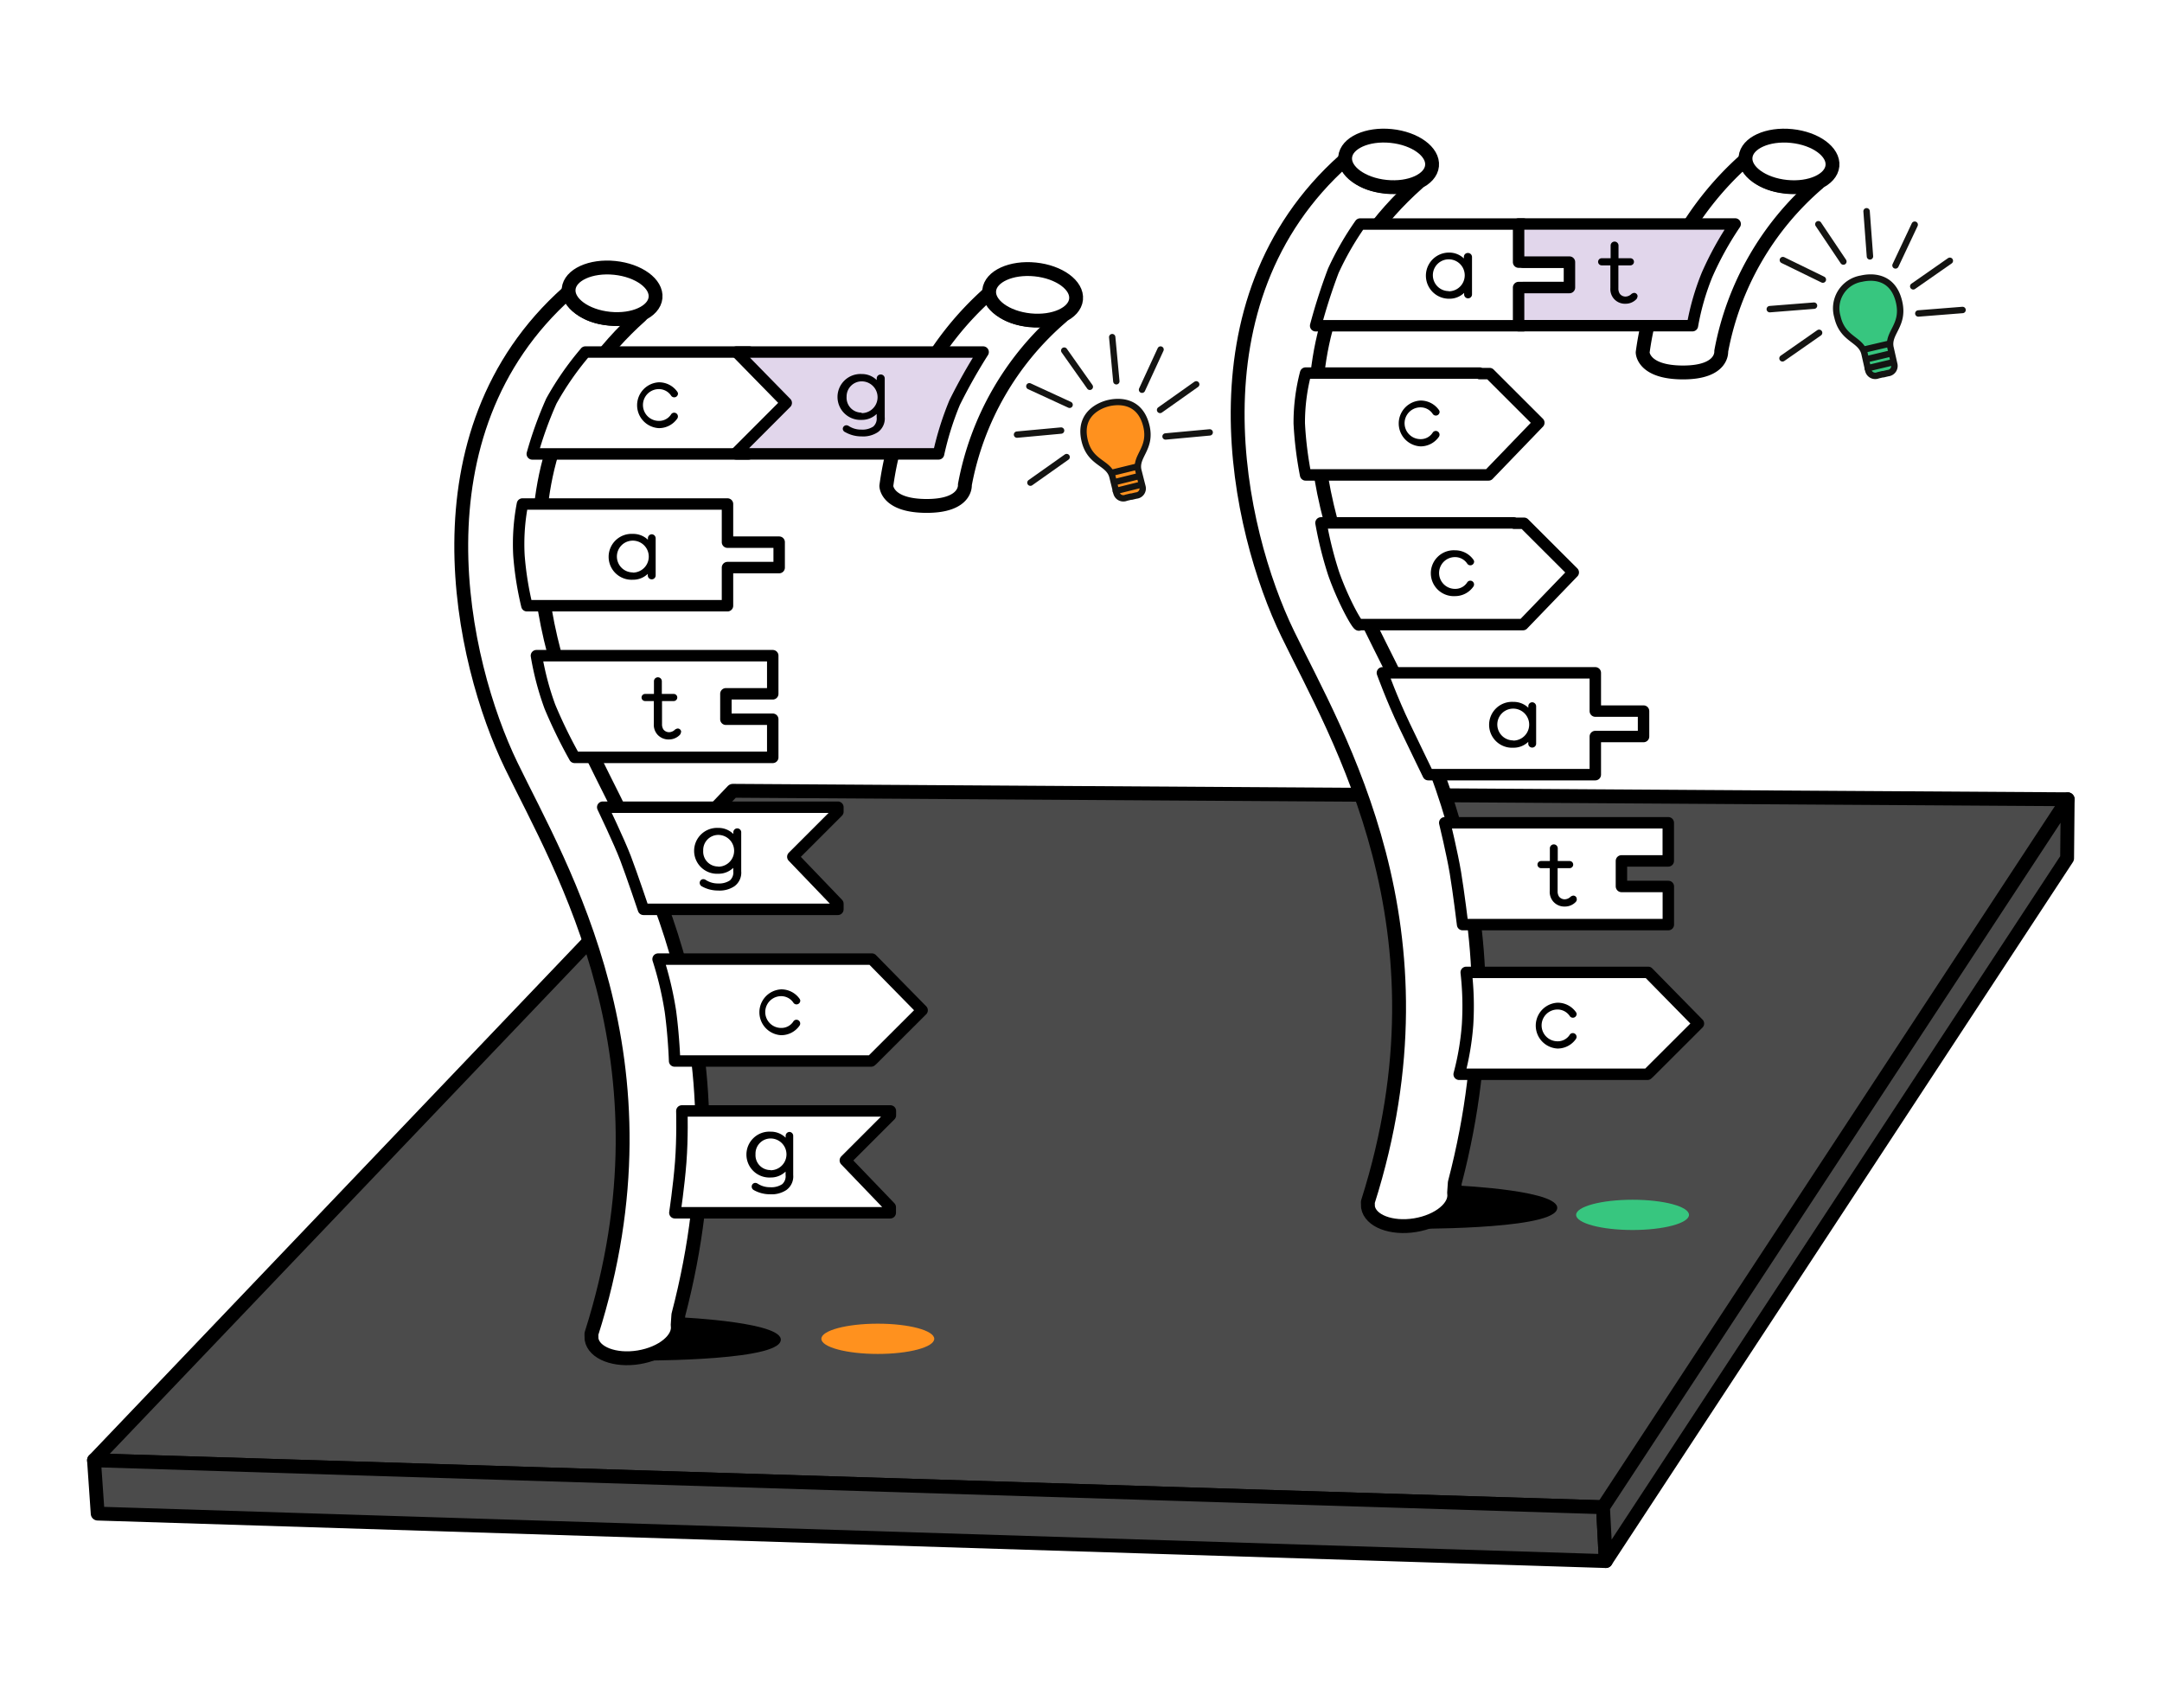 <?xml version="1.0" encoding="UTF-8"?> <svg xmlns="http://www.w3.org/2000/svg" id="58b98a73-67f3-4c5b-b9e3-f0bc5e21e926" data-name="Calque 1" viewBox="0 0 340.16 268.66"><defs><style>.d04f9883-ad7b-4b6f-9b15-b05a09f8bd2a{fill:#4b4b4b;}.\30 e08769a-169e-4ba2-a21a-3b09284967aa,.\35 57db123-2c51-4af0-9774-31828733550f,.\36 290157e-63e0-403c-b865-37fd94f4e096,.c29accb4-b8d5-46fa-8d06-7561f48987da,.d04f9883-ad7b-4b6f-9b15-b05a09f8bd2a{stroke:#000;}.\30 e08769a-169e-4ba2-a21a-3b09284967aa,.\33 09197d2-d0bc-45d9-a294-c89a92a4fec6,.\33 936ecf2-7bae-4264-bdf4-9e53a451ec2f,.\36 290157e-63e0-403c-b865-37fd94f4e096,.a9828fa1-d47d-41c9-a7c0-252788333690,.d04f9883-ad7b-4b6f-9b15-b05a09f8bd2a,.d2f8cff2-5154-4a46-b6f2-19493b2bec84{stroke-linecap:round;}.\33 09197d2-d0bc-45d9-a294-c89a92a4fec6,.\33 936ecf2-7bae-4264-bdf4-9e53a451ec2f,.\35 57db123-2c51-4af0-9774-31828733550f,.\36 290157e-63e0-403c-b865-37fd94f4e096,.a9828fa1-d47d-41c9-a7c0-252788333690,.c29accb4-b8d5-46fa-8d06-7561f48987da,.d04f9883-ad7b-4b6f-9b15-b05a09f8bd2a,.d2f8cff2-5154-4a46-b6f2-19493b2bec84{stroke-linejoin:round;}.\30 e08769a-169e-4ba2-a21a-3b09284967aa,.\36 290157e-63e0-403c-b865-37fd94f4e096,.d04f9883-ad7b-4b6f-9b15-b05a09f8bd2a{stroke-width:2.18px;}.\30 e08769a-169e-4ba2-a21a-3b09284967aa,.\36 290157e-63e0-403c-b865-37fd94f4e096,.c29accb4-b8d5-46fa-8d06-7561f48987da{fill:#fff;}.a9828fa1-d47d-41c9-a7c0-252788333690,.d2f8cff2-5154-4a46-b6f2-19493b2bec84{fill:none;}.\33 09197d2-d0bc-45d9-a294-c89a92a4fec6,.\33 936ecf2-7bae-4264-bdf4-9e53a451ec2f,.a9828fa1-d47d-41c9-a7c0-252788333690,.d2f8cff2-5154-4a46-b6f2-19493b2bec84{stroke:#141412;}.\33 09197d2-d0bc-45d9-a294-c89a92a4fec6,.\34 8e49c0d-e001-46b3-8755-4b647311a362{fill:#ff911e;}.\33 936ecf2-7bae-4264-bdf4-9e53a451ec2f,.d2f8cff2-5154-4a46-b6f2-19493b2bec84{stroke-width:1.01px;}.\33 936ecf2-7bae-4264-bdf4-9e53a451ec2f,.cbcf6989-7f97-417b-bedf-54dc3c982a39{fill:#37c67f;}.\35 57db123-2c51-4af0-9774-31828733550f,.c29accb4-b8d5-46fa-8d06-7561f48987da{stroke-width:1.8px;}.\35 57db123-2c51-4af0-9774-31828733550f{fill:#e1d6eb;}</style></defs><title>Sequencage</title><polyline class="d04f9883-ad7b-4b6f-9b15-b05a09f8bd2a" points="252.21 237.14 14.79 229.75 115.3 124.42 325.32 125.75"></polyline><polygon class="d04f9883-ad7b-4b6f-9b15-b05a09f8bd2a" points="252.65 245.61 15.37 238.14 14.79 229.75 252.21 237.14 252.65 245.61"></polygon><polygon class="d04f9883-ad7b-4b6f-9b15-b05a09f8bd2a" points="325.23 135.04 252.65 245.61 252.21 237.14 325.32 125.75 325.23 135.04"></polygon><path d="M107.19,207.27s17.12,0.78,15.56,3.89-23.33,2.91-23.33,2.91S105.89,213.49,107.19,207.27Z"></path><path class="6290157e-63e0-403c-b865-37fd94f4e096" d="M93.05,209.86c13.7-43.1-4.77-73.22-12.62-89.43S64.35,68.23,89.35,46c0,0,1.3,4.26,7.79,4.16h0l3.7-.51c-25,22.27-15.25,53.49-7.4,69.7,7.42,15.32,24.7,43.92,13.29,87.52l-0.11,1.61c0.36,2.19-2.39,4.46-6.13,5.07s-7.07-.67-7.42-2.86Z"></path><ellipse class="0e08769a-169e-4ba2-a21a-3b09284967aa" cx="96.31" cy="46.14" rx="4.02" ry="6.87" transform="translate(40.65 137.29) rotate(-84.19)"></ellipse><path d="M229.35,186.53s17.12,0.78,15.56,3.89-23.33,2.91-23.33,2.91S228.05,192.75,229.35,186.53Z"></path><path class="6290157e-63e0-403c-b865-37fd94f4e096" d="M215.21,189.12c13.7-43.1-4.77-73.22-12.62-89.43s-16.09-52.21,8.92-74.48c0,0,1.3,4.26,7.79,4.16h0l3.7-.51c-25,22.27-15.25,53.49-7.4,69.7,7.42,15.32,24.7,43.92,13.29,87.52l-0.11,1.61c0.36,2.19-2.39,4.46-6.13,5.07s-7.07-.67-7.42-2.86Z"></path><ellipse class="0e08769a-169e-4ba2-a21a-3b09284967aa" cx="218.48" cy="25.4" rx="4.02" ry="6.87" transform="translate(171.09 240.18) rotate(-84.19)"></ellipse><path class="6290157e-63e0-403c-b865-37fd94f4e096" d="M258.45,55.45a49.4,49.4,0,0,1,16.07-30.24s1.3,4.26,7.79,4.16h0l3.7-.51a45.84,45.84,0,0,0-15.2,26.4s0.34,3.34-6,3.34S258.45,55.45,258.45,55.45Z"></path><ellipse class="0e08769a-169e-4ba2-a21a-3b09284967aa" cx="281.48" cy="25.4" rx="4.02" ry="6.87" transform="translate(227.71 302.86) rotate(-84.19)"></ellipse><path class="6290157e-63e0-403c-b865-37fd94f4e096" d="M139.45,76.45a49.4,49.4,0,0,1,16.07-30.24s1.3,4.26,7.79,4.16h0l3.7-.51a45.84,45.84,0,0,0-15.2,26.4s0.34,3.34-6,3.34S139.45,76.45,139.45,76.45Z"></path><ellipse class="0e08769a-169e-4ba2-a21a-3b09284967aa" cx="162.48" cy="46.4" rx="4.02" ry="6.87" transform="translate(99.86 203.34) rotate(-84.19)"></ellipse><line class="a9828fa1-d47d-41c9-a7c0-252788333690" x1="171.47" y1="60.86" x2="167.44" y2="55.16"></line><line class="a9828fa1-d47d-41c9-a7c0-252788333690" x1="175.64" y1="59.99" x2="174.99" y2="53.04"></line><line class="a9828fa1-d47d-41c9-a7c0-252788333690" x1="179.68" y1="61.32" x2="182.6" y2="54.99"></line><line class="a9828fa1-d47d-41c9-a7c0-252788333690" x1="182.52" y1="64.5" x2="188.21" y2="60.47"></line><line class="a9828fa1-d47d-41c9-a7c0-252788333690" x1="183.38" y1="68.67" x2="190.33" y2="68.03"></line><line class="a9828fa1-d47d-41c9-a7c0-252788333690" x1="167.82" y1="71.91" x2="162.12" y2="75.94"></line><line class="a9828fa1-d47d-41c9-a7c0-252788333690" x1="166.95" y1="67.74" x2="160.01" y2="68.38"></line><line class="a9828fa1-d47d-41c9-a7c0-252788333690" x1="168.29" y1="63.69" x2="161.95" y2="60.77"></line><path class="309197d2-d0bc-45d9-a294-c89a92a4fec6" d="M174.35,63.44c-1.06.26-4.76,1.55-3.68,5.94,0.88,3.56,3.75,3.34,4.35,5.6l0.62,2.51a1.12,1.12,0,0,0,1.55.82l0.71-.17,0.13,0,0.71-.17a1.12,1.12,0,0,0,1-1.45L179.1,74c-0.52-2.28,2.13-3.42,1.26-7C179.26,62.54,175.41,63.18,174.35,63.44Z"></path><line class="a9828fa1-d47d-41c9-a7c0-252788333690" x1="178.96" y1="73.4" x2="174.91" y2="74.39"></line><line class="a9828fa1-d47d-41c9-a7c0-252788333690" x1="179.22" y1="74.9" x2="175.32" y2="75.87"></line><line class="a9828fa1-d47d-41c9-a7c0-252788333690" x1="179.45" y1="76.28" x2="175.55" y2="77.25"></line><line class="d2f8cff2-5154-4a46-b6f2-19493b2bec84" x1="290.03" y1="41.15" x2="286.09" y2="35.28"></line><line class="d2f8cff2-5154-4a46-b6f2-19493b2bec84" x1="294.21" y1="40.34" x2="293.68" y2="33.24"></line><line class="d2f8cff2-5154-4a46-b6f2-19493b2bec84" x1="298.23" y1="41.76" x2="301.25" y2="35.35"></line><line class="d2f8cff2-5154-4a46-b6f2-19493b2bec84" x1="301.02" y1="45.05" x2="306.78" y2="41.03"></line><line class="d2f8cff2-5154-4a46-b6f2-19493b2bec84" x1="301.82" y1="49.32" x2="308.78" y2="48.77"></line><line class="d2f8cff2-5154-4a46-b6f2-19493b2bec84" x1="286.21" y1="52.36" x2="280.45" y2="56.38"></line><line class="d2f8cff2-5154-4a46-b6f2-19493b2bec84" x1="285.41" y1="48.09" x2="278.45" y2="48.64"></line><line class="d2f8cff2-5154-4a46-b6f2-19493b2bec84" x1="286.8" y1="43.99" x2="280.51" y2="40.92"></line><path class="3936ecf2-7bae-4264-bdf4-9e53a451ec2f" d="M292.87,43.84a4.73,4.73,0,0,0-3.78,6c0.82,3.64,3.7,3.47,4.26,5.78l0.58,2.57a1.12,1.12,0,0,0,1.54.86l0.71-.17,0.13,0,0.71-.17a1.14,1.14,0,0,0,1-1.46l-0.58-2.57c-0.48-2.33,2.18-3.45,1.37-7.09C297.79,43,293.94,43.59,292.87,43.84Z"></path><line class="d2f8cff2-5154-4a46-b6f2-19493b2bec84" x1="297.33" y1="54.06" x2="293.25" y2="55.01"></line><line class="d2f8cff2-5154-4a46-b6f2-19493b2bec84" x1="297.55" y1="55.6" x2="293.64" y2="56.53"></line><line class="d2f8cff2-5154-4a46-b6f2-19493b2bec84" x1="297.76" y1="57.01" x2="293.85" y2="57.94"></line><ellipse class="48e49c0d-e001-46b3-8755-4b647311a362" cx="138.11" cy="210.64" rx="8.88" ry="2.38"></ellipse><ellipse class="cbcf6989-7f97-417b-bedf-54dc3c982a39" cx="256.86" cy="191.14" rx="8.88" ry="2.38"></ellipse><path class="c29accb4-b8d5-46fa-8d06-7561f48987da" d="M92.1,55.4a47,47,0,0,0-5.35,7.7,60.51,60.51,0,0,0-3,8.32h34l0.28-.25,7.74-7.73-7.9-8.05-0.12,0H92.1Z"></path><path d="M106.68,62a0.65,0.65,0,0,0-.12-0.37,3.52,3.52,0,0,0-2.9-1.48,3.61,3.61,0,0,0,0,7.21,3.51,3.51,0,0,0,2.88-1.48,0.58,0.58,0,0,0,.12-0.36,0.59,0.59,0,0,0-.59-0.59,0.57,0.57,0,0,0-.5.29,2.23,2.23,0,0,1-1.91,1,2.49,2.49,0,0,1,0-5,2.31,2.31,0,0,1,1.91,1,0.59,0.59,0,0,0,1.1-.29"></path><path class="c29accb4-b8d5-46fa-8d06-7561f48987da" d="M114.21,113.16v-4h7.37v-6H84.4a44.87,44.87,0,0,0,2.11,8,77.46,77.46,0,0,0,3.9,8h31.17v-6h-7.37Z"></path><path d="M107.17,115.19a0.54,0.54,0,0,0-.55-0.57,0.84,0.84,0,0,0-.49.24,1.36,1.36,0,0,1-.84.34,1.13,1.13,0,0,1-.91-0.43,1.46,1.46,0,0,1-.22-0.83v-3.64H106a0.56,0.56,0,1,0,0-1.12h-1.87v-2a0.62,0.62,0,1,0-1.24,0v2h-1.39a0.56,0.56,0,1,0,0,1.12h1.37v3.58a2.33,2.33,0,0,0,.49,1.6,2.31,2.31,0,0,0,1.88.86,2.35,2.35,0,0,0,1.68-.68,0.65,0.65,0,0,0,.21-0.45"></path><path class="c29accb4-b8d5-46fa-8d06-7561f48987da" d="M103.54,150.91a53.91,53.91,0,0,1,1.94,8.2c0.54,4,.66,7.82.66,7.82h30.92l0.28-.25,7.74-7.73-7.9-8.05-0.12,0H103.54Z"></path><path d="M125.92,157.51a0.65,0.65,0,0,0-.12-0.37,3.52,3.52,0,0,0-2.9-1.48,3.61,3.61,0,0,0,0,7.21,3.51,3.51,0,0,0,2.88-1.48,0.58,0.58,0,0,0,.12-0.36,0.59,0.59,0,0,0-.59-0.59,0.57,0.57,0,0,0-.5.29,2.23,2.23,0,0,1-1.91,1,2.49,2.49,0,0,1,0-5,2.31,2.31,0,0,1,1.91,1,0.59,0.59,0,0,0,1.1-.29"></path><path class="c29accb4-b8d5-46fa-8d06-7561f48987da" d="M133,182.57l7.09-7.09v-0.69H107.28s0.12,4.21-.18,8.07-0.92,7.95-.92,7.95h33.89v-0.88Z"></path><path d="M124.23,178.09a0.62,0.62,0,0,0-.62.62V179a3.29,3.29,0,0,0-2.37-.95,3.61,3.61,0,1,0,0,7.21,3.33,3.33,0,0,0,2.36-.93v0.53a1.68,1.68,0,0,1-.53,1.45,3.09,3.09,0,0,1-1.89.48,3.5,3.5,0,0,1-2-.58,0.7,0.7,0,0,0-.36-0.1,0.57,0.57,0,0,0-.55.59,0.62,0.62,0,0,0,.33.54,5.15,5.15,0,0,0,2.55.66,4.2,4.2,0,0,0,2.56-.66,2.63,2.63,0,0,0,1.09-2.37v-6.12A0.62,0.62,0,0,0,124.23,178.09Zm-3,6a2.34,2.34,0,0,1-2.36-2.49,2.38,2.38,0,0,1,2.37-2.48A2.49,2.49,0,0,1,121.24,184.12Z"></path><path class="c29accb4-b8d5-46fa-8d06-7561f48987da" d="M232.82,58.78l1.55,0,7.74,7.73-7.91,8.21-1.38,0h-27.4a57.71,57.71,0,0,1-1-8.1,30.9,30.9,0,0,1,1-7.92h27.4Z"></path><path d="M226.51,64.87a0.65,0.65,0,0,0-.12-0.37,3.52,3.52,0,0,0-2.9-1.48,3.61,3.61,0,0,0,0,7.21,3.51,3.51,0,0,0,2.88-1.48,0.58,0.58,0,0,0,.12-0.36,0.59,0.59,0,0,0-.59-0.59,0.58,0.58,0,0,0-.5.29,2.22,2.22,0,0,1-1.91,1,2.49,2.49,0,0,1,0-5,2.3,2.3,0,0,1,1.91,1,0.59,0.59,0,0,0,1.1-.29"></path><path class="c29accb4-b8d5-46fa-8d06-7561f48987da" d="M251,105.88v6h7.59v4H251v6H224.71s-1.75-3.59-3.72-7.7-3.49-8.32-3.49-8.32H251Z"></path><path d="M241.08,110.49a0.62,0.62,0,0,0-.62.62v0.24a3.33,3.33,0,0,0-2.37-.92,3.61,3.61,0,1,0,0,7.21,3.32,3.32,0,0,0,2.36-.92V117a0.62,0.62,0,0,0,1.24,0v-5.84A0.64,0.64,0,0,0,241.08,110.49Zm-3,6a2.49,2.49,0,0,1,0-5A2.49,2.49,0,0,1,238.08,116.52Z"></path><path class="557db123-2c51-4af0-9774-31828733550f" d="M115.87,55.39l7.83,8L116,71.1l-0.17.15v0.16h31.84a47.69,47.69,0,0,1,2.53-8.07,86.5,86.5,0,0,1,4.48-7.95H115.87Z"></path><path d="M138.56,58.92a0.62,0.62,0,0,0-.62.62v0.26a3.29,3.29,0,0,0-2.37-.95,3.61,3.61,0,1,0,0,7.21,3.33,3.33,0,0,0,2.36-.93v0.53a1.68,1.68,0,0,1-.53,1.45,3.09,3.09,0,0,1-1.89.48,3.5,3.5,0,0,1-2-.58,0.7,0.7,0,0,0-.36-0.1,0.57,0.57,0,0,0-.55.59A0.62,0.62,0,0,0,133,68a5.15,5.15,0,0,0,2.55.66,4.2,4.2,0,0,0,2.56-.66,2.63,2.63,0,0,0,1.09-2.37V59.54A0.62,0.62,0,0,0,138.56,58.92Zm-3,6a2.34,2.34,0,0,1-2.36-2.49A2.38,2.38,0,0,1,135.58,60,2.49,2.49,0,0,1,135.57,65Z"></path><path class="c29accb4-b8d5-46fa-8d06-7561f48987da" d="M207,51.25h32.66v-6h8.13v-4h-8.13v-6H214a46.44,46.44,0,0,0-4.22,7.35A89.55,89.55,0,0,0,207,51.25Z"></path><path d="M230.94,39.8a0.62,0.62,0,0,0-.62.62v0.24a3.33,3.33,0,0,0-2.37-.92A3.61,3.61,0,1,0,228,47a3.32,3.32,0,0,0,2.36-.92v0.24a0.62,0.62,0,0,0,1.24,0V40.42A0.64,0.64,0,0,0,230.94,39.8Zm-3,6a2.49,2.49,0,0,1,0-5A2.49,2.49,0,0,1,227.94,45.83Z"></path><path class="557db123-2c51-4af0-9774-31828733550f" d="M238.93,51.24v-6h8v-4h-8v-6H273a50.77,50.77,0,0,0-4.42,8,39.2,39.2,0,0,0-2.3,8H238.93Z"></path><path d="M257.65,46.65a0.54,0.54,0,0,0-.55-0.57,0.84,0.84,0,0,0-.49.24,1.36,1.36,0,0,1-.84.34,1.12,1.12,0,0,1-.91-0.43,1.45,1.45,0,0,1-.23-0.83V41.75h1.89a0.56,0.56,0,1,0,0-1.12h-1.87v-2a0.62,0.62,0,1,0-1.24,0v2H252a0.56,0.56,0,1,0,0,1.12h1.37v3.58a2.34,2.34,0,0,0,.49,1.6,2.32,2.32,0,0,0,1.89.86,2.35,2.35,0,0,0,1.67-.68,0.65,0.65,0,0,0,.21-0.45"></path><path class="c29accb4-b8d5-46fa-8d06-7561f48987da" d="M124.74,134.8l7.09-7.09V127h-37s2.59,5.41,3.58,8,2.83,8.07,2.83,8.07h30.59v-0.88Z"></path><path d="M116,130.33a0.62,0.62,0,0,0-.62.62v0.26a3.29,3.29,0,0,0-2.37-.95,3.61,3.61,0,1,0,0,7.21,3.33,3.33,0,0,0,2.36-.93v0.53a1.68,1.68,0,0,1-.53,1.45A3.09,3.09,0,0,1,113,139a3.5,3.5,0,0,1-2-.58,0.7,0.7,0,0,0-.36-0.1,0.57,0.57,0,0,0-.55.59,0.62,0.62,0,0,0,.33.54,5.15,5.15,0,0,0,2.55.66,4.2,4.2,0,0,0,2.56-.66,2.63,2.63,0,0,0,1.09-2.37V131A0.62,0.62,0,0,0,116,130.33Zm-3,6a2.34,2.34,0,0,1-2.36-2.49,2.38,2.38,0,0,1,2.37-2.48A2.49,2.49,0,0,1,113,136.36Z"></path><path class="c29accb4-b8d5-46fa-8d06-7561f48987da" d="M82.9,95.3h31.56v-6h8.13v-4h-8.13v-6H82.2a33.17,33.17,0,0,0-.55,8.11A50.09,50.09,0,0,0,82.9,95.3Z"></path><path d="M102.56,84.06a0.62,0.62,0,0,0-.62.62v0.24A3.33,3.33,0,0,0,99.56,84a3.61,3.61,0,1,0,0,7.21,3.32,3.32,0,0,0,2.36-.92v0.24a0.62,0.62,0,0,0,1.24,0V84.68A0.64,0.64,0,0,0,102.56,84.06Zm-3,6a2.49,2.49,0,0,1,0-5A2.49,2.49,0,0,1,99.56,90.09Z"></path><path class="c29accb4-b8d5-46fa-8d06-7561f48987da" d="M238.24,82.33l1.55,0,7.74,7.73-7.91,8.21-1.38,0h-24.4c0,0.66-2.37-3.39-4-8a59.4,59.4,0,0,1-2-8h30.4Z"></path><path d="M231.94,88.43a0.65,0.65,0,0,0-.12-0.37,3.52,3.52,0,0,0-2.9-1.48,3.61,3.61,0,1,0,0,7.21,3.51,3.51,0,0,0,2.88-1.48,0.58,0.58,0,0,0,.12-0.36,0.59,0.59,0,0,0-.59-0.59,0.58,0.58,0,0,0-.5.29,2.22,2.22,0,0,1-1.91,1,2.49,2.49,0,0,1,0-5,2.3,2.3,0,0,1,1.91,1,0.59,0.59,0,0,0,1.1-.29"></path><path class="c29accb4-b8d5-46fa-8d06-7561f48987da" d="M255.11,139.45v-4h7.37v-6H227.31s1.17,4.81,1.68,7.87,1.13,8.15,1.13,8.15h32.37v-6h-7.37Z"></path><path d="M248.08,141.48a0.54,0.54,0,0,0-.55-0.57,0.84,0.84,0,0,0-.49.24,1.36,1.36,0,0,1-.84.34,1.13,1.13,0,0,1-.91-0.43,1.46,1.46,0,0,1-.22-0.83v-3.64h1.89a0.56,0.56,0,1,0,0-1.12h-1.87v-2a0.62,0.62,0,1,0-1.24,0v2h-1.39a0.56,0.56,0,1,0,0,1.12h1.37v3.58a2.33,2.33,0,0,0,.49,1.6,2.31,2.31,0,0,0,1.88.86,2.35,2.35,0,0,0,1.68-.68,0.65,0.65,0,0,0,.21-0.45"></path><path class="c29accb4-b8d5-46fa-8d06-7561f48987da" d="M230.69,153a47.09,47.09,0,0,1,.21,8.23,42.43,42.43,0,0,1-1.32,7.79h29.62l0.28-.25,7.74-7.73-7.9-8.05-0.12,0H230.69Z"></path><path d="M248.07,159.61a0.65,0.65,0,0,0-.12-0.37,3.52,3.52,0,0,0-2.9-1.48,3.61,3.61,0,0,0,0,7.21,3.51,3.51,0,0,0,2.88-1.48,0.58,0.58,0,0,0,.12-0.36,0.59,0.59,0,0,0-.59-0.59,0.57,0.57,0,0,0-.5.29,2.23,2.23,0,0,1-1.91,1,2.49,2.49,0,0,1,0-5,2.31,2.31,0,0,1,1.91,1,0.59,0.59,0,0,0,1.1-.29"></path></svg> 